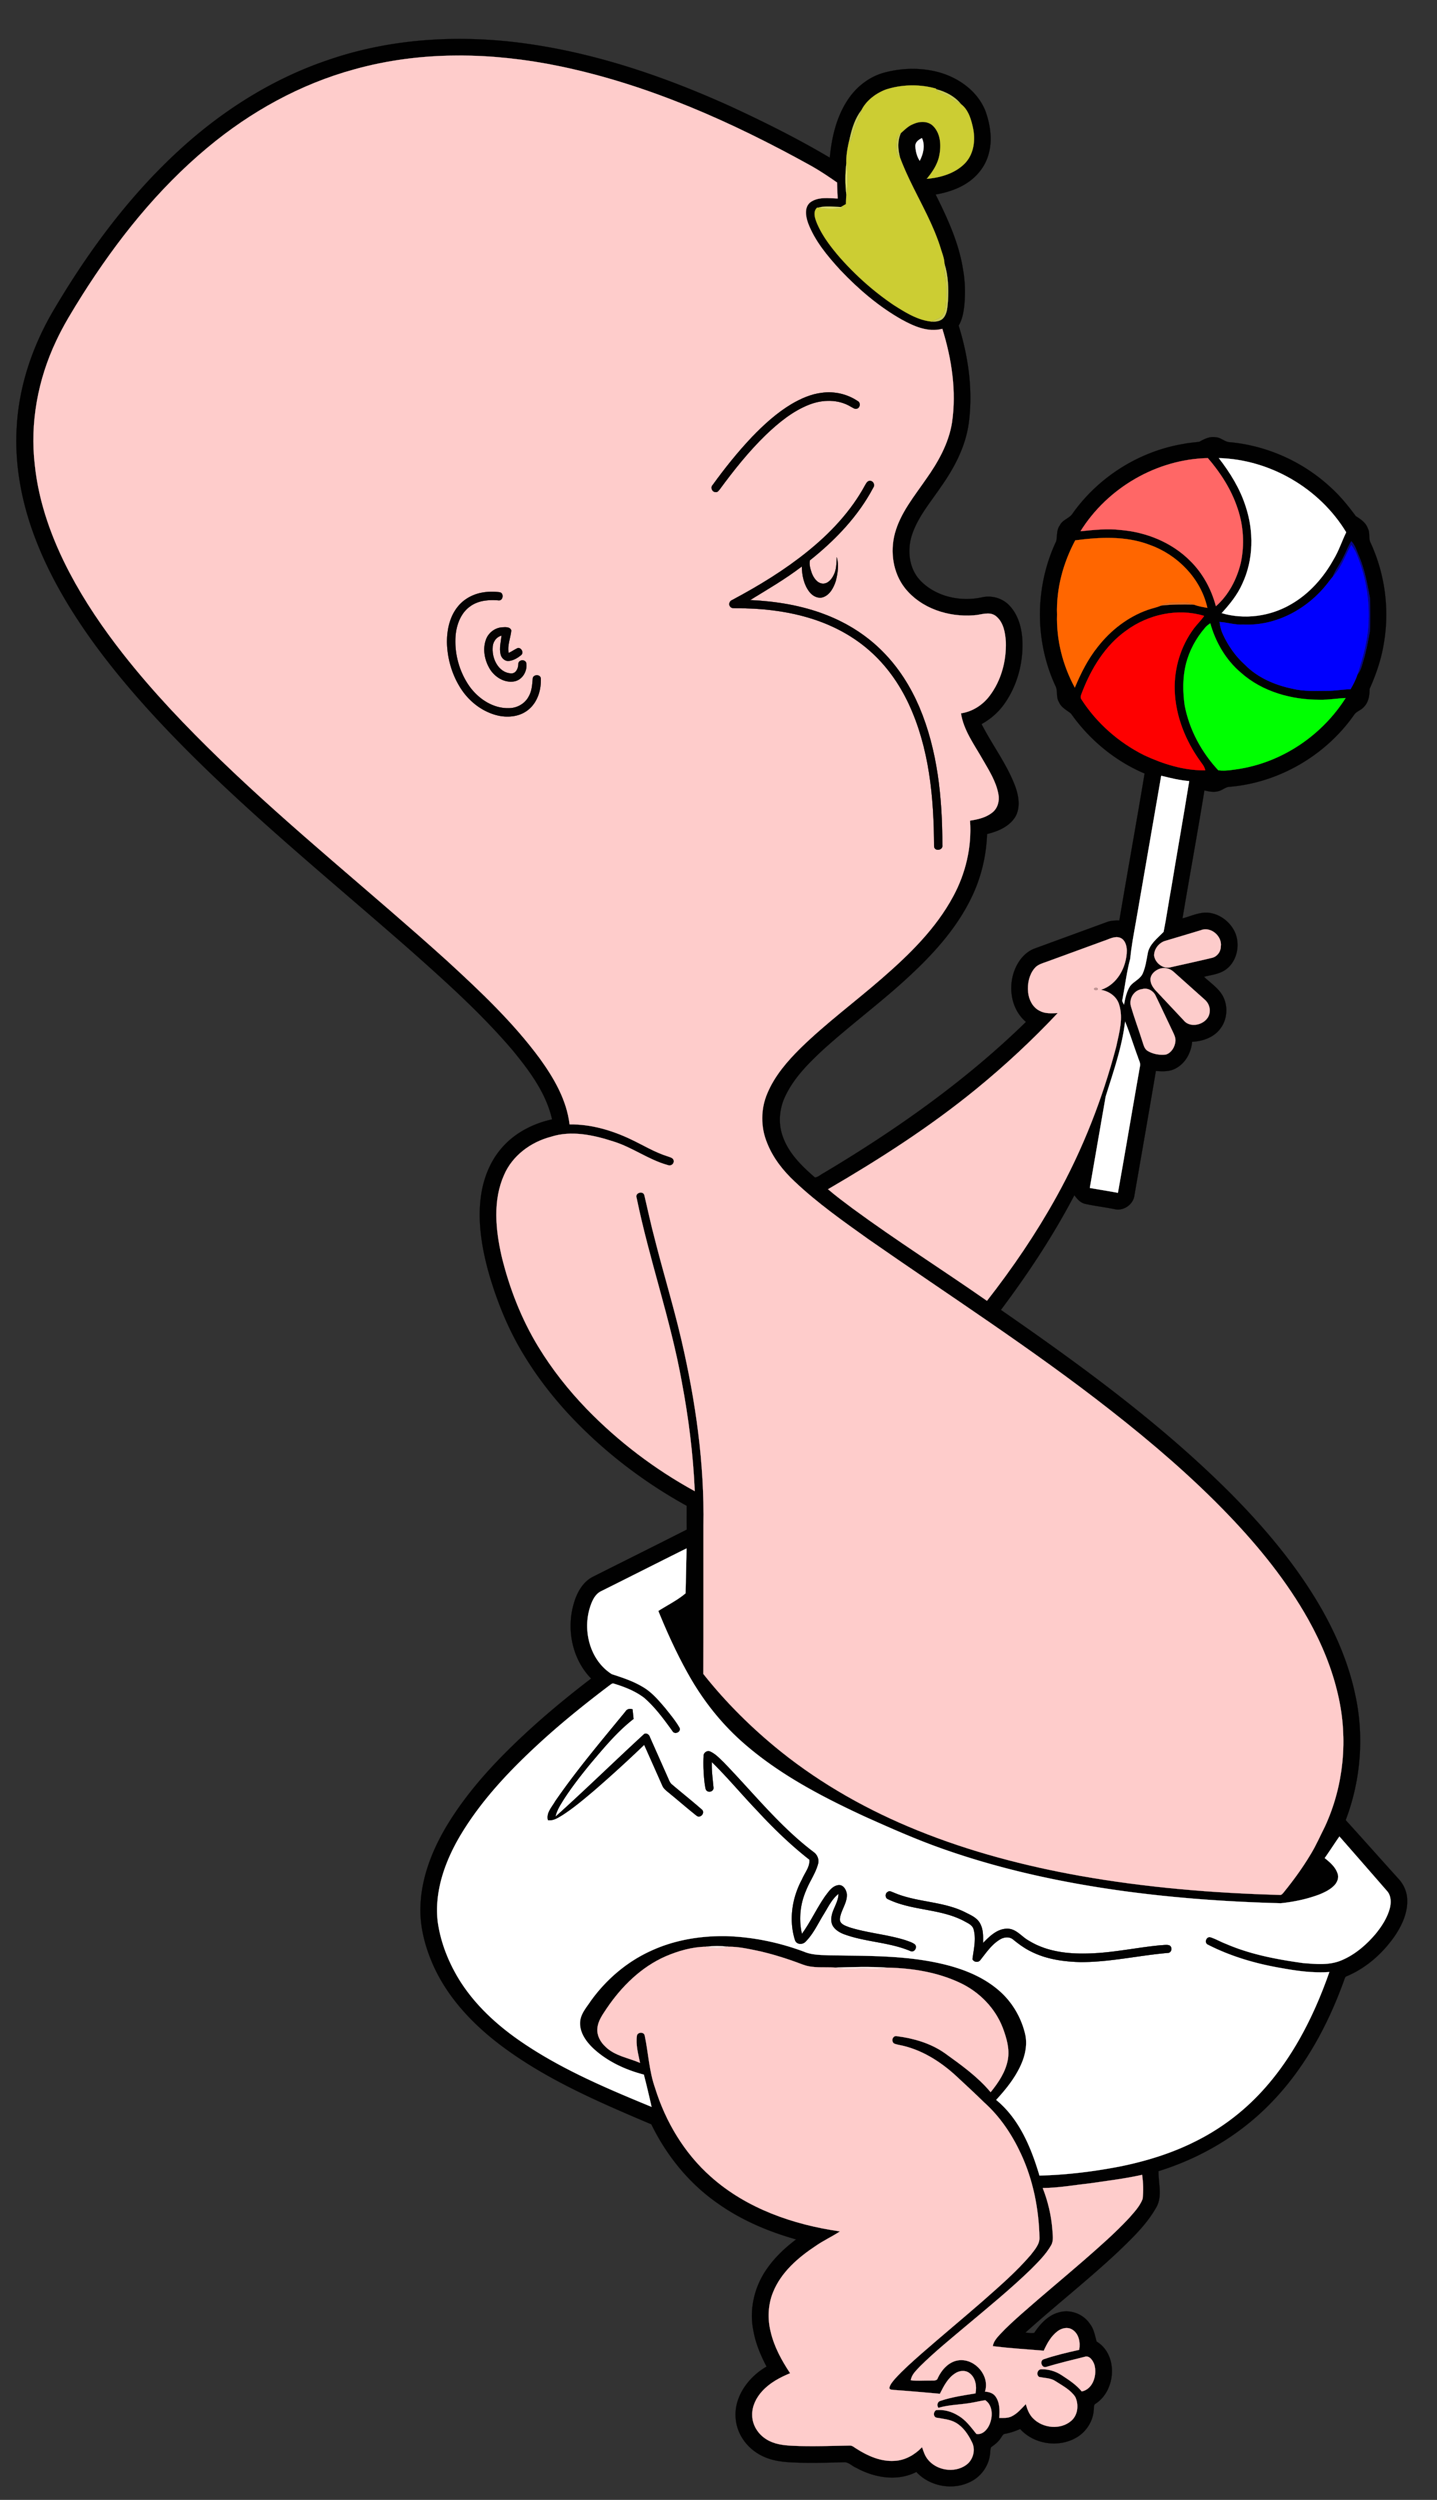 <svg xmlns="http://www.w3.org/2000/svg" viewBox="0 0 1104 1920"><rect x="0" y="0" width="1104" height="1920" fill="#333333" stroke="none"/><g stroke-width=".094"><path fill="#010101" stroke="#010101" d="M250.59 46.59c51.32-18.04 107.16-20.5 160.62-12.07C463 42.56 512.92 59.89 560.56 81.4c26.21 12.07 52.1 24.98 76.94 39.7 1.43-15.37 5.02-30.98 13.57-44.05 6.29-9.77 15.87-17.53 27.05-20.92 12.22-3.51 25.31-4.27 37.81-1.86 17.54 3.27 34.76 14.27 41.32 31.44 3.59 10.42 5.37 21.97 2.24 32.73-2.28 8.54-7.89 15.98-15.04 21.07-7.54 5.4-16.57 8.31-25.63 9.9 9.16 18.36 17.94 37.33 21.08 57.79 1.58 8.83 1.76 17.87 1.01 26.8-.61 5.54-1.49 11.22-4.41 16.08 7.51 24.08 11.11 49.76 7.76 74.9-2.43 17.93-11.03 34.29-21.35 48.89-8.01 11.87-17.66 23.05-22.24 36.84-3.95 11.97-2.33 26.55 6.92 35.72 12.02 12.09 30.72 15.92 47.05 12.29 7.31-1.58 15.34.67 20.57 6.07 7.03 7.16 9.81 17.46 10.26 27.26.72 16.84-3.82 34.05-13.45 47.95-4.59 6.7-10.8 12.2-17.91 16.11 8.21 16.18 19.5 30.78 25.88 47.88 2.57 7.11 4 15.41.53 22.47-4.41 8.1-13.58 12.06-22.16 14.09-.64 16.61-4.47 33.12-11.7 48.12-10.89 22.98-28.03 42.31-46.46 59.55-21.69 20.44-45.82 38.06-67.9 58.06-11.27 10.49-22.53 21.7-29.11 35.85-4.61 9.69-5.48 21.22-1.6 31.3 4.61 12.68 14.57 22.31 24.54 30.95 2.53-.37 4.53-2.39 6.8-3.52 55.58-33.14 108.9-70.71 155.31-116-13.01-10.94-14.57-31.45-5.91-45.51 3-4.88 7.42-9.07 12.9-10.98 18.34-6.74 36.71-13.42 55.05-20.15 3.07-1.21 6.4-1.3 9.66-1.28 6.34-37.64 13.14-75.2 19.42-112.85-22.67-9.6-42.33-25.91-56.51-45.98-3.21-2.75-7.5-4.58-9.21-8.77-2.62-3.95-.64-9.01-3-13-15.92-34.7-15.51-76.28.85-110.74.83-4.08.09-8.7 2.85-12.25 2.08-4.33 7.45-5.2 9.85-9.17 20.03-28.14 51.53-47.86 85.66-53.34 3.83-.82 7.77-.95 11.63-1.59 3.84-2.11 7.99-4.25 12.55-3.4 4.01.13 6.88 3.67 10.87 3.78 28.3 2.62 55.58 14.78 76.57 33.94 7.61 6.77 14.13 14.65 20.14 22.85 3.81 2.38 7.83 5.07 9.31 9.58 1.81 3.44.26 7.59 2.12 11 11.02 23.93 14.62 51.24 10.1 77.2-1.91 12.11-5.96 23.78-10.94 34.94.01 4.88-.72 10.11-4.32 13.74-2.13 2.65-5.87 3.37-7.68 6.3-21.79 30.97-57.47 51.85-95.26 55.08-2.91-.01-5.11 2.06-7.72 3.01-3.82 1.51-8.05.79-11.9-.24-5.33 32.82-11.36 65.52-16.85 98.32 6.78-1.74 13.43-5.21 20.62-4.26 8.09 1.12 15.3 6.54 19.1 13.71 5.77 11.06 1.71 27.13-10.41 32.03-4.08 1.72-8.53 2.25-12.78 3.38 4.88 4.67 10.86 8.49 14.28 14.48 4.44 7.94 3.71 18.5-1.98 25.65-5 6.54-13.44 9.42-21.42 9.79-.75 8.21-5.03 16.34-12.45 20.34-4.67 2.7-10.22 2.46-15.4 2.07-5.38 31.93-10.98 63.82-16.53 95.73-.91 6.91-8.39 12.04-15.16 10.4-7.58-1.55-15.28-2.4-22.82-4.11-3.58-.86-6.02-3.76-8.12-6.57-16.19 30.92-35.51 60.16-56.44 88.06 62.39 43.22 124.13 88.25 177.77 142.23 26.54 26.95 51.08 56.29 69.66 89.36 11.07 19.85 19.91 41.09 24.66 63.36 7.16 32.12 4.49 66.18-7.2 96.91 13.55 14.88 26.89 29.95 40.39 44.88 4.1 4.34 6.73 10.14 6.87 16.16.43 10.01-3.92 19.55-9.4 27.71-9.22 13.4-21.9 24.72-36.97 31.1-1.63.47-1.72 2.3-2.3 3.63-12.78 35.34-31.35 69.22-58.15 95.9-23.34 23.4-52.75 40.48-84.26 50.24-.15 9.46 3.35 19.85-2.09 28.46-7.45 13.01-18.54 23.41-29.25 33.72-22.89 21.46-47.64 40.83-70.93 61.83 2.25.03 4.62.76 6.84.15 4.63-6.96 10.8-13.67 19.2-15.77 8.68-2.44 18.47 1.36 23.47 8.81 3.13 3.93 3.92 8.96 5.21 13.65 16.63 10.03 14.99 37.25-.54 47.58-1.96.91-1.39 3.24-1.64 4.99-.57 8.66-5.78 16.78-13.25 21.13-13.61 8.04-32.7 5.28-43.29-6.53-3.72 1.63-7.56 2.96-11.56 3.69-1.89.16-2.43 2.25-3.5 3.48-1.84 2.83-4.54 4.88-7.26 6.8-.81 1.66-.48 3.62-.84 5.44-1 8.85-6.71 16.93-14.66 20.92-13.57 7.09-31.55 3.92-41.94-7.33-14.66 7.51-32.39 4.45-46.31-3.26-3.27-1.31-5.9-4.62-9.65-4.2-14.01.36-28.04.82-42.04-.04-7.45-.46-15.04-1.82-21.65-5.44-10.02-5.27-17.61-15.3-18.99-26.64-2.34-17.14 9.24-33.13 23.57-41.35-4.58-8.71-8.46-17.9-10.14-27.64-3.35-16.46.84-33.99 10.51-47.62 6.08-8.71 13.89-16.04 22.33-22.41-21.26-6.02-41.94-14.74-60.03-27.57-22.08-15.3-39.48-36.75-51.19-60.83-38.68-16.41-77.82-33.11-112-57.97-24.52-17.78-46.49-40.71-57.7-69.28-4.33-10.93-7.28-22.52-7.69-34.3-.78-23.58 7.69-46.47 19.51-66.54 17.49-29.43 41.48-54.34 66.72-77.21 14.43-12.99 29.47-25.3 44.91-37.08-14.58-14.84-19.14-37.83-13.35-57.55 2.3-8.12 6.7-16.41 14.45-20.47 24.11-12.15 48.31-24.15 72.38-36.37-.1-6.09-.03-12.18-.04-18.26-33.64-18.57-64.52-42.29-90.7-70.45-12.59-13.65-24.04-28.4-33.73-44.26-12.35-19.9-21.24-41.78-27.71-64.24-4.81-17.39-8.03-35.5-6.55-53.6 1.21-15.34 6.41-30.75 16.68-42.43 9.88-11.42 23.94-18.63 38.55-21.83-4.63-20.35-17.5-37.47-30.5-53.3-23.76-27.86-51.08-52.38-78.42-76.64-55.51-48.77-112.9-95.52-165.51-147.49-28.05-27.74-54.83-56.94-78.05-88.89-18.11-25.11-34.11-52-45.01-81.07-10.22-27.1-15.67-56.27-13.75-85.28 1.84-30.91 12.08-60.94 27.58-87.61 25.79-43.94 56.2-85.58 93.42-120.56 33.48-31.6 73.01-57.28 116.69-72.28m21.59 6.69c-41.47 11.31-79.86 32.61-112.76 60.1-38.41 31.96-69.84 71.51-96.44 113.61-7.12 11.4-14.25 22.84-19.91 35.05-13.93 29.44-20.13 62.7-16.32 95.13 3.03 28.98 13.13 56.8 26.6 82.49 11.66 22.2 25.85 42.99 41.32 62.7 22.76 28.97 48.26 55.66 74.73 81.25 55.73 53.85 116.4 102.2 173.86 154.13 25.54 23.43 50.98 47.41 71.59 75.42 10.81 14.99 20.51 31.72 22.73 50.39 16.46-.19 32.6 4.56 47.35 11.61 9.3 4.41 18.15 9.88 28.04 12.96 1.7.69 4.22 1.01 4.6 3.22.5 2.41-2.12 4.55-4.41 3.51-14.77-4.04-27.24-13.63-41.85-18.15-15.39-4.99-32.4-8.73-48.26-3.55-15.31 4.04-29.35 14.38-35.74 29.15-8.79 19.61-6.57 42.06-1.95 62.45 5.93 24.41 15.14 48.17 28.24 69.66 10.52 17.28 23.15 33.23 37.2 47.78 24.27 25.03 52.39 46.34 82.97 63.08-1.23-28.16-4.74-56.2-9.97-83.89-8.58-47.84-24.94-93.81-34.7-141.37-1.56-3.85 4.92-5.88 5.94-2.04 2.61 11.01 4.93 22.1 7.85 33.04 6.62 26.27 14.59 52.18 20.72 78.57 10.81 46.64 17.66 94.46 16.82 142.42-.05 37.88.09 75.77-.08 113.65 17.43 22.04 37.58 41.94 59.48 59.55 31.75 25.44 67.61 45.49 105.3 60.68 40.19 16.27 82.34 27.27 124.97 34.88 50.48 8.93 101.71 13.2 152.92 14.58 1.55.31 2.44-1.06 3.3-2.07 7.53-9.28 14.58-18.98 20.7-29.26 4.12-6.75 7.26-14.02 10.83-21.06 14.53-31.31 17.98-67.45 10.16-101.03-4.6-20.39-12.73-39.86-22.89-58.08-16.46-29.35-37.81-55.67-61.02-79.93-28.13-29.37-59.1-55.87-91.1-80.91-59.7-46.83-123.61-87.86-185.8-131.22-19.52-13.92-39.22-27.81-56.68-44.32-8.95-8.37-16.74-18.25-21.22-29.75-4.99-12.07-4.93-26.15.28-38.14 5.6-13.35 15.25-24.48 25.42-34.57 19.64-19.19 41.81-35.52 62.49-53.54 21.07-18.3 41.55-38.27 54.87-63.11 9.56-17.67 14.33-37.96 12.89-58.06 5.92-.94 12.09-2.3 16.9-6.08 4.34-3.26 5.9-9.05 4.9-14.24-1.79-9.82-7.3-18.38-12.2-26.89-6.4-11.25-14.53-22.15-16.57-35.22 8.82-1.29 16.75-6.41 22.06-13.5 8.9-11.75 12.88-26.82 12.42-41.43-.47-7.1-1.81-15.23-7.78-19.86-5.02-3.81-11.35-.72-16.93-.49-19.4 1.49-40.42-5.26-52.79-20.85-9.22-11.7-11.56-27.95-7.73-42.15 4.24-15.61 14.75-28.28 23.74-41.35 9.33-13.1 17.53-27.55 20.12-43.63 3.53-24.19-.21-48.89-7.43-72.07-10.97 2.93-21.88-1.94-31.32-7.14-17.62-9.98-33.16-23.3-47.06-37.95-9.87-10.78-19.56-22.33-24.79-36.15-1.77-5.05-3.01-11.94 1.65-15.84 6.05-4.52 14.08-3.14 21.13-2.99-.21-4.09-.37-8.18-.48-12.28-6.4-4.46-12.87-8.82-19.66-12.65-60.75-33.7-125.1-62.48-193.41-76.66-51.88-10.76-106.52-11.95-157.84 2.41m408.53 15.44c-7.76 2.94-15.08 8.37-18.86 15.87-4.83 6.11-7.24 13.86-8.95 21.35-1.54 6.41-2.96 13.01-2.69 19.64-.91 7.89-.96 15.95.03 23.83-.22 2.45-.25 4.9-.36 7.35-1.29.76-2.58 1.5-3.86 2.26-5.78-.16-11.75-1.06-17.42.48l-.74-.11c-3.37 2.97-1.92 7.69-.53 11.3 3.9 9.66 10.28 18.07 16.96 25.97 12.46 14.3 26.71 27.07 42.43 37.68 8.83 5.58 18.16 11.5 28.77 12.62 3.36.26 7.24-.15 9.49-2.98 2.9-3.66 2.89-8.61 3.34-13.03.49-9.49.2-19.26-2.72-28.37-.08-4.18-1.83-8.1-2.97-12.07-7.66-24.42-22.39-45.78-31.23-69.71-1.54-6.15-2-12.66.7-18.58 2.91-2.51 5.63-5.41 9.3-6.84 4.94-2.36 11.63-2.68 15.67 1.57 5.52 5.71 6.08 14.45 4.68 21.88-1.22 7.07-5.25 13.09-9.74 18.5 10.59-.89 21.78-4.11 29.36-11.95 6.99-7.3 8.19-18.3 5.99-27.8-1.42-6.43-3.6-13.52-9.09-17.62-4.59-5.89-11.77-9.55-18.89-11.4l-.34-.51c-12.49-3.51-25.98-3.25-38.33.67m22.5 43.36c.16 3.98 1.19 8.08 3.38 11.45 2.76-5.27 4.33-11.85 1.71-17.49-2.45 1.19-5.08 3.01-5.09 6.04M830.12 408c10.27-1.02 20.63-2.2 30.94-.95 19.69 1.67 39.18 9.54 53.25 23.64 9.7 9.51 16.37 21.8 19.82 34.9 9.8-8.58 16.04-20.68 19.1-33.21 3.01-13.89 2.13-28.62-2.49-42.05-4.72-14.29-13.01-27.18-22.79-38.5-39.3.83-77.09 22.87-97.83 56.17m106.26-56.17c8.68 11.22 16.3 23.48 20.62 37.08 6.4 19.22 6.11 41.02-2.59 59.49-3.74 8.49-9.65 15.7-15.84 22.5 17.78 5.22 37.49 2.46 53.42-6.9 13.9-8.01 24.85-20.43 32.58-34.37 3.98-6.58 6.34-13.94 9.67-20.82-20.42-33.72-58.43-55.92-97.86-56.98m-110.3 63.18c-9.3 17.41-14.67 37.17-13.97 56.98-.62 19.47 4.37 39.03 13.64 56.11 4.67-11.17 10.16-22.11 17.81-31.57 9.81-12.5 22.87-22.64 37.89-28.04 3.45-1.26 7.11-1.89 10.48-3.38 8.36-.99 16.76-.94 25.16-.78 3.36 1.29 6.94 1.86 10.48 2.52-5-22.63-23.17-41.01-44.79-48.55-18.1-6.79-37.87-5.78-56.7-3.29m212.08.7c-2.81 4.51-4.53 9.58-7.14 14.2-2.19 4.46-5.36 8.4-7.11 13.08-1.42 1.58-2.68 3.29-3.96 4.98-15.25 19.69-39.69 33.02-64.95 31.71-6.14.43-12.01-1.66-18.07-1.99.45 3.3 1.21 6.58 2.66 9.6 4.02 8.76 9.68 16.79 16.85 23.26 9.82 9.98 23.21 15.7 36.76 18.45 8.76 2.17 17.85 1.55 26.79 1.55 5.88.07 11.67-1.18 17.56-1.19 2.12-3.61 4.07-7.35 5.35-11.35 2.58-2.99 3.4-6.93 4.53-10.61 2.26-7.35 3.55-14.95 4.99-22.49.33-8.6.33-17.23 0-25.82-1.98-10.88-4.05-21.86-8.42-32.09-1.77-3.84-2.81-8.18-5.84-11.29m-172.88 68.58c-16.18 11.44-26.85 29.05-33.88 47.25-.59 1.76-1.9 3.87-.54 5.62 11.74 18.28 28.66 33.07 48.05 42.8 14.69 6.88 30.7 11.89 47.04 11.67-.45-2.4-1.88-4.37-3.31-6.26-11.73-16.06-19.56-35.35-20.16-55.38-.48-16.92 4.71-34.03 14.93-47.58 2.46-3.21 5.42-6.01 7.69-9.38-20.25-6.18-42.94-1.15-59.82 11.26m60.69-2.32c-7.03 8.07-12.27 17.74-14.88 28.14-2.53 10.29-2.43 21.13-.94 31.58 3.51 18.65 12.96 36.09 25.85 49.92 5.76.72 11.55-.4 17.24-1.29 32.96-5.63 62.72-26.08 80.57-54.24-6.61.32-13.17 1.52-19.81 1.35-21.72.1-44.17-6.1-60.64-20.76-11.61-9.82-19.49-23.41-23.55-37.97-1.39.96-2.75 1.98-3.84 3.27m-33.85 113.81c-6.44 37.29-12.94 74.56-19.36 111.85-1.7 9.55-3.52 19.1-4.46 28.76-2.75 10.26-3.96 20.83-5.97 31.25-.51 1.47.62 2.7 1.21 3.96.9-4.93 1.95-10 4.69-14.28 2.77-3.62 7.67-5.26 9.64-9.56 2.14-4.79 2.84-10.04 3.83-15.14 1.05-7.3 7.48-11.95 12.25-16.93 2.2-10.96 3.74-22.05 5.78-33.05 4.53-27.6 9.47-55.13 13.9-82.75-7.3-.59-14.44-2.3-21.51-4.11m30.26 118.71c-8.98 2.68-17.95 5.42-26.94 8.06-4.94 1.35-8.89 6.28-8.77 11.45.89 5.78 7.12 10.56 12.97 8.81 10.39-2.34 20.81-4.6 31.17-7.08 4.08-.8 7.07-4.57 7.09-8.71 1.26-8.06-7.85-15.79-15.52-12.53m-73.95 7.99c-14.87 5.48-29.77 10.9-44.66 16.32-3.23 1.15-6.79 2.15-9.02 4.96-4.16 5.01-5.5 11.89-4.88 18.26.53 5.75 3.47 11.62 8.79 14.3 4.26 2.37 9.27 1.95 13.96 1.74-19.49 20.74-40.37 40.16-62.4 58.17-35.6 29.12-74.4 54.03-114.09 77.14 6.05 5.19 12.46 9.94 18.84 14.71 33.68 24.74 69.03 47.07 103.28 70.99 19.67-25.18 37.72-51.68 53.22-79.64 20.24-36.37 35.53-75.42 46.1-115.65 2.24-10.58 5.62-21.8 2.14-32.48-1.92-6.14-7.75-10.01-13.86-11.09 12.57-4.01 19.72-17.58 19.85-30.19-.11-3.72-1.24-8.11-4.99-9.72-4.21-1.67-8.35.92-12.28 2.18m41.9 21.78c-3.19 1.33-6.26 4.07-6.47 7.74-.1 3.99 2.53 7.28 5.19 9.98 6.79 7.19 13.56 14.41 20.32 21.65 5.75 7.21 19.52 2.51 20-6.63.4-3.57-1.26-7.11-3.97-9.39-7.92-7.09-15.85-14.17-23.78-21.26-2.98-2.77-7.52-3.69-11.29-2.09m-12.84 15.4c-6.24.72-10.34 7.31-8.63 13.27 2.68 9.21 6.09 18.19 8.94 27.36.86 2.5 1.49 5.49 4.02 6.91 4.17 2.47 9.27 3.33 14.07 2.69 4.14-1.43 6.65-5.75 7.13-9.93.41-3.09-1.23-5.84-2.46-8.52-4.26-8.79-8.3-17.67-12.59-26.43-1.71-3.96-6.21-6.63-10.48-5.35m-13.13 24.93c-2.31 19.79-9.06 38.67-14.92 57.61-4.08 23.39-8.14 46.79-12.17 70.19 7.19 1.24 14.4 2.4 21.58 3.74 5.81-32.38 11.23-64.82 16.95-97.21.62-2.49-.98-4.75-1.59-7.07-3.38-9.05-6.18-18.33-9.85-27.26M462 1222c-5.1 2.4-7.35 8.04-8.92 13.09-5.47 18.12.51 40.35 16.98 50.72 8.05 2.62 16.2 5.27 23.52 9.65 7.07 4.01 12.38 10.34 17.59 16.44 3.89 4.9 7.97 9.75 11.08 15.2 1.2 3.36-4.15 5.57-5.74 2.42-6.53-8.99-13.13-18.11-21.56-25.44-6.84-5.28-15.06-8.46-23.26-10.97-1.28-.59-2.32.62-3.29 1.23-17.02 12.87-33.7 26.2-49.58 40.45-25.13 22.69-49.14 47.4-66.27 76.83-11.07 19.29-18.82 41.56-16.29 64.06 2.12 15.6 7.98 30.56 16.08 44 11.4 18.71 27.63 34.02 45.43 46.58 31.56 22.18 67.33 37.27 102.82 51.89-1.85-8.29-3.82-16.55-5.93-24.77-14.22-3.69-28.04-10.08-38.88-20.14-5.76-5.46-11.02-12.91-10.02-21.25.78-5.86 4.92-10.41 8.06-15.16 11.86-16.52 27.84-30.22 46.42-38.6 18.02-8.32 38.06-11.58 57.8-11.23 20.44.64 40.72 4.86 59.86 12.03 6.03 2.51 12.67 2.42 19.09 2.71 27.31.46 54.9-.04 81.79 5.47 17.2 3.51 34.48 9.49 48.04 20.99 10.6 8.87 17.98 21.37 20.96 34.85 1.7 8.63-.67 17.52-4.57 25.24-4.53 9.1-11.02 17.05-17.88 24.5 17.78 14.55 26.88 36.65 33.26 58.11 21.15-.51 42.25-3.13 63.01-7.21 19.42-4.03 38.57-9.92 56.34-18.83a174.594 174.594 0 0047.51-34.41c26.19-26.74 43.58-60.83 55.85-95.88-12.16.84-24.3-.73-36.23-2.91-19.9-3.33-39.51-9.01-57.49-18.26-2.62-1.66-.67-6.42 2.38-5.54 4.16 1.32 7.93 3.62 12.03 5.14 18.69 8.09 38.87 11.85 58.94 14.68 9.87.77 20.32 1.9 29.68-2.1 10.22-4.26 18.85-11.68 25.99-20.03 4.84-5.87 9.12-12.45 11.13-19.86 1.14-4.43 1.09-9.64-2.06-13.26-12.18-14.01-24.39-28.01-36.64-41.97-3.83 5.49-7.43 11.14-11.3 16.6 4.12 3.29 8.46 6.98 10.01 12.24.9 2.89-.29 6.03-2.19 8.26-3.12 3.48-7.42 5.59-11.67 7.36-9.59 3.64-19.73 5.77-29.91 6.83-40.36-1.06-80.71-3.9-120.73-9.34-47.55-6.51-94.74-16.69-140.01-32.79-19.93-7.05-39.26-15.66-58.54-24.28-33.08-15.31-65.9-32.41-93.47-56.57-16.5-14.42-30.34-31.77-41.23-50.76-9.32-16.28-17.15-33.38-24.22-50.74 6.97-4.48 14.68-8.23 20.93-13.57.26-11.5.56-23 .76-34.49-21.85 10.87-43.62 21.91-65.46 32.79m49.44 280.5c-18.73 8.19-33.79 23.03-45.15 39.77-3.16 4.8-6.92 9.72-7.34 15.67-.51 5.34 2.33 10.41 6.15 13.94 7.16 7.15 17.65 8.58 26.61 12.47-1.39-6.91-3.41-13.94-2.36-21.04.78-2.8 5.49-2.86 5.98.15 2.79 13.37 3.37 27.25 7.96 40.22 8.04 25.9 22.47 50.09 42.87 68.13 27.36 24.42 63.34 36.86 99.17 41.98-6 3.95-12.59 6.96-18.51 11.06-13.63 9-26.83 20.34-33 35.89-3.8 9.53-4.24 20.21-1.74 30.13 2.66 11.53 8.45 22.05 14.95 31.85-7.89 3.25-15.67 7.4-21.48 13.8-4.57 5-7.91 11.59-7.65 18.51.02 7.45 4.5 14.45 10.75 18.34 6.03 3.9 13.38 4.75 20.4 5.06 14.63.69 29.27.07 43.9-.16 2.04-.05 3.54 1.63 5.24 2.55 8.57 5.48 18.5 9.84 28.89 9.21 8.2-.33 15.74-4.67 21.3-10.53 1.06 3.13 2.09 6.36 4.12 9.04 6.7 8.85 20.63 11.16 29.7 4.68 5.5-3.84 7.61-11.93 4.37-17.85-2.81-5.75-6.6-11.38-12.24-14.64-4.6-2.65-9.99-2.99-15.1-3.91-2.46-1.1-2.17-4.39-.1-5.75 5.85-.61 11.82.96 16.8 4.06 5.96 3.33 9.99 9 14.19 14.2 4.4.85 8.05-2.91 9.78-6.57 2.91-6.08 3.17-15.07-2.9-19.3-3.04.33-5.99 1.12-8.98 1.65-8.99 1.83-18.26 1.57-27.1 4.2-1.44-2.02-.7-4.98 1.89-5.47 8.62-2.88 17.69-4.17 26.64-5.64 1.11-5.56.08-12.32-4.88-15.74-3.21-2.34-7.62-1.74-10.77.36-5.67 3.62-8.79 9.85-11.7 15.67-11.73-1.01-23.45-2.1-35.19-2.93-1.3-.32-3.36.18-3.67-1.57.66-2.83 2.72-5.04 4.53-7.19 6.21-6.81 13.14-12.91 20.04-19.01 15.47-13.53 31.29-26.64 46.79-40.13 12.89-11.4 26.02-22.67 37.24-35.76 3.09-4.07 7.16-8.39 6.74-13.89-.54-21.82-4.91-43.71-14.11-63.57-6.83-14.8-16.08-28.72-28.27-39.63-7.08-6.95-14.38-13.66-21.63-20.41-12.43-11.43-27.36-20.77-44.15-23.89-1.68-.49-4.24-.54-4.68-2.64-.78-2 1.05-4.68 3.29-4.03 13.04 1.67 26.13 5.49 36.97 13.15 12.46 8.98 25.15 18 35.06 29.88 6.03-7.4 11.63-15.7 13.27-25.29 1.4-8.21-1.08-16.4-3.89-24.02-5.82-15.19-17.88-27.54-32.49-34.49-17.55-8.39-37.25-11.5-56.54-11.88-13.24-.89-26.54-.46-39.79-.02-8.21-.62-16.75.72-24.64-2.24-10.65-4.04-21.5-7.56-32.59-10.17-8.23-1.7-16.54-3.72-24.99-3.62-5.57-.68-11.25-.7-16.82.01-10.73.11-21.32 3.15-31.14 7.35m325.63 174.4c-11.98 1.31-23.91 3.5-35.98 3.56 4.07 10.36 6.64 21.33 7.46 32.44.16 3.87 1.07 8.12-1.07 11.65-4.02 7.01-9.87 12.72-15.51 18.41-15.45 14.95-32.1 28.59-48.56 42.4-12.45 10.52-25.19 20.76-36.78 32.26-2.81 3.1-6.33 6.14-6.9 10.54 5.08.51 10.19.09 15.28.17 1.94-.15 4.82.6 5.46-1.94 3.12-6.6 8.81-12.93 16.49-13.66 12.35-1.19 23.69 12.07 19.77 24.1 2.94.21 6.11 1.03 7.96 3.55 3.56 4.74 3.39 11.04 3.02 16.68 3.11-.03 6.4.24 9.3-1.13 4.5-2.07 7.68-6.04 11.09-9.48 1.09 3.93 2.59 7.93 5.55 10.88 7.5 7.73 21.22 9.11 29.47 1.83 5.07-4.46 5.74-12.33 3.01-18.2-3.63-5.5-9.71-8.57-15.08-12.07-3.74-2.58-8.38-2.44-12.64-3.28-2.57-1.5-1.43-6.02 1.6-5.91 5.53-.2 11.08 1.5 15.69 4.56 5.52 3.62 11.16 7.3 15.39 12.46 8.79-1.86 11.91-12.82 9.69-20.55-1.06-3.12-3.82-7.47-7.66-6.01-9.8 2.42-19.61 4.81-29.28 7.69-3.58 1.23-5.53-4.93-1.76-5.96 8.82-2.99 17.92-5.13 27.01-7.13 1.08-5.56-.16-12.38-5.3-15.55-3.56-2.3-8.14-1.13-11.32 1.25-4.97 3.76-8.06 9.36-10.58 14.94-13.05-1.06-26.15-1.88-39.14-3.47.53-3.57 3.02-6.31 5.34-8.88 5.29-5.72 11.1-10.92 16.91-16.1 15.78-13.91 32-27.33 47.89-41.12 11.87-10.39 23.81-20.78 34.56-32.34 3.92-4.5 8.25-8.97 10.39-14.64.71-6.13.47-12.41-.37-18.52-13.33 2.97-26.9 4.6-40.4 6.57z"/><path fill="#FECCCB" stroke="#FECCCB" d="M272.18 53.28c51.32-14.36 105.96-13.17 157.84-2.41 68.31 14.18 132.66 42.96 193.41 76.66 6.79 3.83 13.26 8.19 19.66 12.65.11 4.1.27 8.19.48 12.28-7.05-.15-15.08-1.53-21.13 2.99-4.66 3.9-3.42 10.79-1.65 15.84 5.23 13.82 14.92 25.37 24.79 36.15 13.9 14.65 29.44 27.97 47.06 37.95 9.44 5.2 20.35 10.07 31.32 7.14 7.22 23.18 10.96 47.88 7.43 72.07-2.59 16.08-10.79 30.53-20.12 43.63-8.99 13.07-19.5 25.74-23.74 41.35-3.83 14.2-1.49 30.45 7.73 42.15 12.37 15.59 33.39 22.34 52.79 20.85 5.58-.23 11.91-3.32 16.93.49 5.97 4.63 7.31 12.76 7.78 19.86.46 14.61-3.52 29.68-12.42 41.43-5.31 7.09-13.24 12.21-22.06 13.5 2.04 13.07 10.17 23.97 16.57 35.22 4.9 8.51 10.41 17.07 12.2 26.89 1 5.19-.56 10.98-4.9 14.24-4.81 3.78-10.98 5.14-16.9 6.08 1.44 20.1-3.33 40.39-12.89 58.06-13.32 24.84-33.8 44.81-54.87 63.11-20.68 18.02-42.85 34.35-62.49 53.54-10.17 10.09-19.82 21.22-25.42 34.57-5.21 11.99-5.27 26.07-.28 38.14 4.48 11.5 12.27 21.38 21.22 29.75 17.46 16.51 37.16 30.4 56.68 44.32 62.19 43.36 126.1 84.39 185.8 131.22 32 25.04 62.97 51.54 91.1 80.91 23.21 24.26 44.56 50.58 61.02 79.93 10.16 18.22 18.29 37.69 22.89 58.08 7.82 33.58 4.37 69.72-10.16 101.03-3.57 7.04-6.71 14.31-10.83 21.06-6.12 10.28-13.17 19.98-20.7 29.26-.86 1.01-1.75 2.38-3.3 2.07-51.21-1.38-102.44-5.65-152.92-14.58-42.63-7.61-84.78-18.61-124.97-34.88-37.69-15.19-73.55-35.24-105.3-60.68-21.9-17.61-42.05-37.51-59.48-59.55.17-37.88.03-75.77.08-113.65.84-47.96-6.01-95.78-16.82-142.42-6.13-26.39-14.1-52.3-20.72-78.57-2.92-10.94-5.24-22.03-7.85-33.04-1.02-3.84-7.5-1.81-5.94 2.04 9.76 47.56 26.12 93.53 34.7 141.37 5.23 27.69 8.74 55.73 9.97 83.89-30.58-16.74-58.7-38.05-82.97-63.08-14.05-14.55-26.68-30.5-37.2-47.78-13.1-21.49-22.31-45.25-28.24-69.66-4.62-20.39-6.84-42.84 1.95-62.45 6.39-14.77 20.43-25.11 35.74-29.15 15.86-5.18 32.87-1.44 48.26 3.55 14.61 4.52 27.08 14.11 41.85 18.15 2.29 1.04 4.91-1.1 4.41-3.51-.38-2.21-2.9-2.53-4.6-3.22-9.89-3.08-18.74-8.55-28.04-12.96-14.75-7.05-30.89-11.8-47.35-11.61-2.22-18.67-11.92-35.4-22.73-50.39-20.61-28.01-46.05-51.99-71.59-75.42-57.46-51.93-118.13-100.28-173.86-154.13-26.47-25.59-51.97-52.28-74.73-81.25-15.47-19.71-29.66-40.5-41.32-62.7-13.47-25.69-23.57-53.51-26.6-82.49-3.81-32.43 2.39-65.69 16.32-95.13 5.66-12.21 12.79-23.65 19.91-35.05 26.6-42.1 58.03-81.65 96.44-113.61 32.9-27.49 71.29-48.79 112.76-60.1m359.26 248.4c-8.27.97-16.02 4.4-23.15 8.55-11.46 6.82-21.39 15.87-30.6 25.44-10.94 11.54-20.9 23.99-30.21 36.88-1.98 1.94-.21 5.6 2.5 5.37 1.34.23 2.12-1.18 2.91-2 10.79-14.69 22.18-29.03 35.27-41.75 9.87-9.44 20.7-18.4 33.55-23.42 10.19-4 22.4-4.23 31.96 1.59 1.55.69 3.14 2.28 4.96 1.41 2.3-.92 2.63-4.56.33-5.69-7.98-5.4-17.97-7.7-27.52-6.38m33.18 70.98c-10.68 19.72-26.28 36.36-43.61 50.42-17.99 14.65-37.9 26.76-58.34 37.66-2.09.69-3.29 3.45-1.66 5.18 1.14 1.6 3.27 1.05 4.96 1.22 18.18-.06 36.45 1.89 53.95 6.91 17.65 5.03 34.45 13.54 48.23 25.74 12.64 11.11 22.57 25.09 29.74 40.27 16.08 34.1 19.6 72.47 19.74 109.71-.04 4.4 7.13 3.48 6.33-.75 0-35.97-3.58-72.76-17.77-106.17-6.69-15.56-15.89-30.15-27.85-42.2-12.24-12.49-27.34-22.04-43.61-28.36-18.61-7.28-38.57-10.48-58.46-11.41 13.48-8.24 27.17-16.22 39.75-25.83.14 6.97 1.59 14.31 6.1 19.85 2.44 3.02 6.65 5.16 10.51 3.66 5.14-1.99 7.84-7.35 9.46-12.29 1.53-5.95 2.5-12.35.77-18.36-.24 4.6-.15 9.45-2.32 13.66-1.59 3.33-4.48 6.89-8.54 6.67-4.24-.32-6.85-4.36-8.31-7.93-1.05-3.16-2.21-6.63-1.49-9.96 19.36-15.42 36.98-33.69 48.62-55.72 1.52-1.92.37-4.85-1.99-5.32-2.14-.38-3.34 1.78-4.21 3.35m-296.24 82.91c-6.66 1.63-12.86 5.35-17.04 10.84-5.86 7.5-7.91 17.25-7.96 26.6.25 12.85 3.98 25.7 11.11 36.44 6.62 9.96 16.91 17.67 28.69 20.23 7.79 1.61 16.57.54 22.83-4.7 6.99-5.72 9.84-15.18 9.47-23.95-.4-3.36-5.94-3.15-6.19.15-.39 4.73-.69 9.7-3.18 13.89-2.89 5.44-8.93 8.81-15.04 8.82-12.18.4-23.4-7.06-30.34-16.64-7.95-11.33-11.84-25.49-10.73-39.29.81-8.52 4.15-17.46 11.48-22.47 6.21-4.41 14.14-5.01 21.52-4.4 3.59.44 4.37-5.65.84-6.22-5.13-.73-10.42-.49-15.46.7m4.92 35.82c-2.63 7.36-.94 15.74 3 22.32 3.8 6.26 11.21 10.92 18.69 9.64 6.37-1.1 10.42-8.12 9.29-14.24-1-3.1-6.28-2.39-6.05 1.03-.08 3.47-2.06 7.69-6.22 7.05-9.02-.97-13.94-10.95-13.56-19.21-.15-4.39 2.48-8.75 6.9-9.84-.53 4.78-1.91 9.67-.73 14.47.67 2.83 3.29 5.4 6.37 5 3.47-.38 6.61-2.24 9.28-4.39 2.3-1.79.48-5.68-2.29-5.56-2.55 1-4.7 2.79-7.23 3.84-1.14-5.89 1.5-11.52 2.07-17.28-.9-2.9-4.45-2.53-6.85-2.42-5.68.27-10.83 4.23-12.67 9.59z"/><path fill="#CCCD33" stroke="#CCCD33" d="M680.71 68.72c12.35-3.92 25.84-4.18 38.33-.67l.34.51c1.03 2.19 3.6 2.63 5.6 3.57 4.88 1.81 8.56 5.72 13.29 7.83 5.49 4.1 7.67 11.19 9.09 17.62 2.2 9.5 1 20.5-5.99 27.8-7.58 7.84-18.77 11.06-29.36 11.95 4.49-5.41 8.52-11.43 9.74-18.5 1.4-7.43.84-16.17-4.68-21.88-4.04-4.25-10.73-3.93-15.67-1.57-3.67 1.43-6.39 4.33-9.3 6.84-3.23 2.1-3.26 6.34-3.37 9.78.17 3.02-.22 6.89 2.67 8.8 8.84 23.93 23.57 45.29 31.23 69.71 1.14 3.97 2.89 7.89 2.97 12.07-.19 2.78-.14 5.58.4 8.33 1.3 6.63 1.06 13.43.88 20.16-.28 4.01-.58 8.4-3.1 11.72-2.32 2.11-5.45 2.99-8.29 4.17-10.61-1.12-19.94-7.04-28.77-12.62-15.72-10.61-29.97-23.38-42.43-37.68-6.68-7.9-13.06-16.31-16.96-25.97-1.39-3.61-2.84-8.33.53-11.3l.74.11a62.017 62.017 0 0019.61.01c-.55-.12-1.64-.36-2.19-.49 1.28-.76 2.57-1.5 3.86-2.26.11-2.45.14-4.9.36-7.35 1.16-7.89 1.2-15.95-.03-23.83-.27-6.63 1.15-13.23 2.69-19.64.08.85.24 2.57.31 3.43 1.73-5.05 2.77-10.34 5.03-15.2 1.45-3.09 2.68-6.29 3.61-9.58 3.78-7.5 11.1-12.93 18.86-15.87z"/><path fill="#CBCE59" stroke="#CBCE59" d="M724.98 72.13c-2-.94-4.57-1.38-5.6-3.57 7.12 1.85 14.3 5.51 18.89 11.4-4.73-2.11-8.41-6.02-13.29-7.83z"/><path fill="#CACE5A" stroke="#CACE5A" d="M652.9 105.94c1.71-7.49 4.12-15.24 8.95-21.35-.93 3.29-2.16 6.49-3.61 9.58-2.26 4.86-3.3 10.15-5.03 15.2-.07-.86-.23-2.58-.31-3.43z"/><path fill="#CDCE5B" stroke="#CDCE5B" d="M688.73 112c.11-3.44.14-7.68 3.37-9.78-2.7 5.92-2.24 12.43-.7 18.58-2.89-1.91-2.5-5.78-2.67-8.8z"/><path fill="#FDFCFC" stroke="#FDFCFC" d="M703.21 112.08c.01-3.03 2.64-4.85 5.09-6.04 2.62 5.64 1.05 12.22-1.71 17.49-2.19-3.37-3.22-7.47-3.38-11.45z"/><path fill="#DFE164" stroke="#DFE164" d="M650.21 125.58c1.23 7.88 1.19 15.94.03 23.83-.99-7.88-.94-15.94-.03-23.83z"/><path fill="#DBDD6F" stroke="#DBDD6F" d="M628.6 159.5c5.67-1.54 11.64-.64 17.42-.48.55.13 1.64.37 2.19.49a62.017 62.017 0 01-19.61-.01z"/><path fill="#CBCC5A" stroke="#CBCC5A" d="M726 210.91c-.54-2.75-.59-5.55-.4-8.33 2.92 9.11 3.21 18.88 2.72 28.37-.45 4.42-.44 9.37-3.34 13.03-2.25 2.83-6.13 3.24-9.49 2.98 2.84-1.18 5.97-2.06 8.29-4.17 2.52-3.32 2.82-7.71 3.1-11.72.18-6.73.42-13.53-.88-20.16z"/><path fill="#040201" stroke="#040201" d="M631.44 301.68c9.55-1.32 19.54.98 27.52 6.38 2.3 1.13 1.97 4.77-.33 5.69-1.82.87-3.41-.72-4.96-1.41-9.56-5.82-21.77-5.59-31.96-1.59-12.85 5.02-23.68 13.98-33.55 23.42-13.09 12.72-24.48 27.06-35.27 41.75-.79.82-1.57 2.23-2.91 2-2.71.23-4.48-3.43-2.5-5.37 9.31-12.89 19.27-25.34 30.21-36.88 9.21-9.57 19.14-18.62 30.6-25.44 7.13-4.15 14.88-7.58 23.15-8.55z"/><path fill="#FF6766" stroke="#FF6766" d="M830.12 408c20.74-33.3 58.53-55.34 97.83-56.17 9.78 11.32 18.07 24.21 22.79 38.5 4.62 13.43 5.5 28.16 2.49 42.05-3.06 12.53-9.3 24.63-19.1 33.21-3.45-13.1-10.12-25.39-19.82-34.9-14.07-14.1-33.56-21.97-53.25-23.64-10.31-1.25-20.67-.07-30.94.95z"/><path fill="#FFF" stroke="#FFF" d="M936.38 351.83c39.43 1.06 77.44 23.26 97.86 56.98-3.33 6.88-5.69 14.24-9.67 20.82-7.73 13.94-18.68 26.36-32.58 34.37-15.93 9.36-35.64 12.12-53.42 6.9 6.19-6.8 12.1-14.01 15.84-22.5 8.7-18.47 8.99-40.27 2.59-59.49-4.32-13.6-11.94-25.86-20.62-37.08z"/><path fill="#040202" stroke="#040202" d="M664.62 372.66c.87-1.57 2.07-3.73 4.21-3.35 2.36.47 3.51 3.4 1.99 5.32-11.64 22.03-29.26 40.3-48.62 55.72-.72 3.33.44 6.8 1.49 9.96 1.46 3.57 4.07 7.61 8.31 7.93 4.06.22 6.95-3.34 8.54-6.67 2.17-4.21 2.08-9.06 2.32-13.66 1.73 6.01.76 12.41-.77 18.36-1.62 4.94-4.32 10.3-9.46 12.29-3.86 1.5-8.07-.64-10.51-3.66-4.51-5.54-5.96-12.88-6.1-19.85-12.58 9.61-26.27 17.59-39.75 25.83 19.89.93 39.85 4.13 58.46 11.41 16.27 6.32 31.37 15.87 43.61 28.36 11.96 12.05 21.16 26.64 27.85 42.2 14.19 33.41 17.77 70.2 17.77 106.17.8 4.23-6.37 5.15-6.33.75-.14-37.24-3.66-75.61-19.74-109.71-7.17-15.18-17.1-29.16-29.74-40.27-13.78-12.2-30.58-20.71-48.23-25.74-17.5-5.02-35.77-6.97-53.95-6.91-1.69-.17-3.82.38-4.96-1.22-1.63-1.73-.43-4.49 1.66-5.18 20.44-10.9 40.35-23.01 58.34-37.66 17.33-14.06 32.93-30.7 43.61-50.42z"/><path fill="#F60" stroke="#F60" d="M826.08 415.01c18.83-2.49 38.6-3.5 56.7 3.29 21.62 7.54 39.79 25.92 44.79 48.55-3.54-.66-7.12-1.23-10.48-2.52-3.17-1.45-6.68-1.62-10.1-1.48-5.07.21-10.5-.46-15.06 2.26-3.37 1.49-7.03 2.12-10.48 3.38-15.02 5.4-28.08 15.54-37.89 28.04-7.65 9.46-13.14 20.4-17.81 31.57-9.27-17.08-14.26-36.64-13.64-56.11-.7-19.81 4.67-39.57 13.97-56.98z"/><path fill="#05058A" stroke="#05058A" d="M1038.16 415.71c3.03 3.11 4.07 7.45 5.84 11.29 4.37 10.23 6.44 21.21 8.42 32.09.33 8.59.33 17.22 0 25.82-1.44 7.54-2.73 15.14-4.99 22.49-1.13 3.68-1.95 7.62-4.53 10.61 4.39-13.62 8.33-27.6 8.53-42.02.56-17.35-2.64-34.83-9.42-50.82-.99-2.38-2.39-4.54-3.85-6.64-4.73 8.15-7.58 17.55-14.25 24.46 1.75-4.68 4.92-8.62 7.11-13.08 2.61-4.62 4.33-9.69 7.14-14.2z"/><path fill="#0000FE" stroke="#0000FE" d="M1023.91 442.99c6.67-6.91 9.52-16.31 14.25-24.46 1.46 2.1 2.86 4.26 3.85 6.64 6.78 15.99 9.98 33.47 9.42 50.82-.2 14.42-4.14 28.4-8.53 42.02-1.28 4-3.23 7.74-5.35 11.35-5.89.01-11.68 1.26-17.56 1.19-8.94 0-18.03.62-26.79-1.55-13.55-2.75-26.94-8.47-36.76-18.45-7.17-6.47-12.83-14.5-16.85-23.26-1.45-3.02-2.21-6.3-2.66-9.6 6.06.33 11.93 2.42 18.07 1.99 25.26 1.31 49.7-12.02 64.95-31.71 1.28-1.69 2.54-3.4 3.96-4.98z"/><path fill="#040202" stroke="#040202" d="M368.38 455.57a41.895 41.895 0 0115.46-.7c3.53.57 2.75 6.66-.84 6.22-7.38-.61-15.31-.01-21.52 4.4-7.33 5.01-10.67 13.95-11.48 22.47-1.11 13.8 2.78 27.96 10.73 39.29 6.94 9.58 18.16 17.04 30.34 16.64 6.11-.01 12.15-3.38 15.04-8.82 2.49-4.19 2.79-9.16 3.18-13.89.25-3.3 5.79-3.51 6.19-.15.37 8.77-2.48 18.23-9.47 23.95-6.26 5.24-15.04 6.31-22.83 4.7-11.78-2.56-22.07-10.27-28.69-20.23-7.13-10.74-10.86-23.59-11.11-36.44.05-9.35 2.1-19.1 7.96-26.6 4.18-5.49 10.38-9.21 17.04-10.84z"/><path fill="#E17127" stroke="#E17127" d="M891.93 465.11c4.56-2.72 9.99-2.05 15.06-2.26 3.42-.14 6.93.03 10.1 1.48-8.4-.16-16.8-.21-25.16.78z"/><path fill="#FE0000" stroke="#FE0000" d="M865.28 484.29c16.88-12.41 39.57-17.44 59.82-11.26-2.27 3.37-5.23 6.17-7.69 9.38-10.22 13.55-15.41 30.66-14.93 47.58.6 20.03 8.43 39.32 20.16 55.38 1.43 1.89 2.86 3.86 3.31 6.26-16.34.22-32.35-4.79-47.04-11.67-19.39-9.73-36.31-24.52-48.05-42.8-1.36-1.75-.05-3.86.54-5.62 7.03-18.2 17.7-35.81 33.88-47.25z"/><path fill="#00FF01" stroke="#00FF01" d="M925.97 481.97c1.09-1.29 2.45-2.31 3.84-3.27 4.06 14.56 11.94 28.15 23.55 37.97 16.47 14.66 38.92 20.86 60.64 20.76 6.64.17 13.2-1.03 19.81-1.35-17.85 28.16-47.61 48.61-80.57 54.24-5.69.89-11.48 2.01-17.24 1.29-12.89-13.83-22.34-31.27-25.85-49.92-1.49-10.45-1.59-21.29.94-31.58 2.61-10.4 7.85-20.07 14.88-28.14z"/><path fill="#040202" stroke="#040202" d="M373.3 491.39c1.84-5.36 6.99-9.32 12.67-9.59 2.4-.11 5.95-.48 6.85 2.42-.57 5.76-3.21 11.39-2.07 17.28 2.53-1.05 4.68-2.84 7.23-3.84 2.77-.12 4.59 3.77 2.29 5.56-2.67 2.15-5.81 4.01-9.28 4.39-3.08.4-5.7-2.17-6.37-5-1.18-4.8.2-9.69.73-14.47-4.42 1.09-7.05 5.45-6.9 9.84-.38 8.26 4.54 18.24 13.56 19.21 4.16.64 6.14-3.58 6.22-7.05-.23-3.42 5.05-4.13 6.05-1.03 1.13 6.12-2.92 13.14-9.29 14.24-7.48 1.28-14.89-3.38-18.69-9.64-3.94-6.58-5.63-14.96-3-22.32z"/><path fill="#FFF" stroke="#FFF" d="M892.12 595.78c7.07 1.81 14.21 3.52 21.51 4.11-4.43 27.62-9.37 55.15-13.9 82.75-2.04 11-3.58 22.09-5.78 33.05-4.77 4.98-11.2 9.63-12.25 16.93-.99 5.1-1.69 10.35-3.83 15.14-1.97 4.3-6.87 5.94-9.64 9.56-2.74 4.28-3.79 9.35-4.69 14.28-.59-1.26-1.72-2.49-1.21-3.96 2.01-10.42 3.22-20.99 5.97-31.25.94-9.66 2.76-19.21 4.46-28.76 6.42-37.29 12.92-74.56 19.36-111.85z"/><path fill="#FDCCCB" stroke="#FDCCCB" d="M922.38 714.49c7.67-3.26 16.78 4.47 15.52 12.53-.02 4.14-3.01 7.91-7.09 8.71-10.36 2.48-20.78 4.74-31.17 7.08-5.85 1.75-12.08-3.03-12.97-8.81-.12-5.17 3.83-10.1 8.77-11.45 8.99-2.64 17.96-5.38 26.94-8.06z"/><path fill="#FECCCB" stroke="#FECCCB" d="M848.43 722.48c3.93-1.26 8.07-3.85 12.28-2.18 3.75 1.61 4.88 6 4.99 9.72-.13 12.61-7.28 26.18-19.85 30.19 6.11 1.08 11.94 4.95 13.86 11.09 3.48 10.68.1 21.9-2.14 32.48-10.57 40.23-25.86 79.28-46.1 115.65-15.5 27.96-33.55 54.46-53.22 79.64-34.25-23.92-69.6-46.25-103.28-70.99-6.38-4.77-12.79-9.52-18.84-14.71 39.69-23.11 78.49-48.02 114.09-77.14 22.03-18.01 42.91-37.43 62.4-58.17-4.69.21-9.7.63-13.96-1.74-5.32-2.68-8.26-8.55-8.79-14.3-.62-6.37.72-13.25 4.88-18.26 2.23-2.81 5.79-3.81 9.02-4.96 14.89-5.42 29.79-10.84 44.66-16.32m-7.82 36.77c-.29 1.42 2.15 1.62 2.74.6.27-1.44-2.17-1.64-2.74-.6z"/><path fill="#FDCCCB" stroke="#FDCCCB" d="M890.33 744.26c3.77-1.6 8.31-.68 11.29 2.09 7.93 7.09 15.86 14.17 23.78 21.26 2.71 2.28 4.37 5.82 3.97 9.39-.48 9.14-14.25 13.84-20 6.63-6.76-7.24-13.53-14.46-20.32-21.65-2.66-2.7-5.29-5.99-5.19-9.98.21-3.67 3.28-6.41 6.47-7.74z"/><path fill="#C19595" stroke="#C19595" d="M840.61 759.25c.57-1.04 3.01-.84 2.74.6-.59 1.02-3.03.82-2.74-.6z"/><path fill="#FDCCCB" stroke="#FDCCCB" d="M877.49 759.66c4.27-1.28 8.77 1.39 10.48 5.35 4.29 8.76 8.33 17.64 12.59 26.43 1.23 2.68 2.87 5.43 2.46 8.52-.48 4.18-2.99 8.5-7.13 9.93-4.8.64-9.9-.22-14.07-2.69-2.53-1.42-3.16-4.41-4.02-6.91-2.85-9.17-6.26-18.15-8.94-27.36-1.71-5.96 2.39-12.55 8.63-13.27z"/><path fill="#FFF" stroke="#FFF" d="M864.36 784.59c3.67 8.93 6.47 18.21 9.85 27.26.61 2.32 2.21 4.58 1.59 7.07-5.72 32.39-11.14 64.83-16.95 97.21-7.18-1.34-14.39-2.5-21.58-3.74 4.03-23.4 8.09-46.8 12.17-70.19 5.86-18.94 12.61-37.82 14.92-57.61zM462 1222c21.84-10.88 43.61-21.92 65.46-32.79-.2 11.49-.5 22.99-.76 34.49-6.25 5.34-13.96 9.09-20.93 13.57 7.07 17.36 14.9 34.46 24.22 50.74 10.89 18.99 24.73 36.34 41.23 50.76 27.57 24.16 60.39 41.26 93.47 56.57 19.28 8.62 38.61 17.23 58.54 24.28 45.27 16.1 92.46 26.28 140.01 32.79 40.02 5.44 80.37 8.28 120.73 9.34 10.18-1.06 20.32-3.19 29.91-6.83 4.25-1.77 8.55-3.88 11.67-7.36 1.9-2.23 3.09-5.37 2.19-8.26-1.55-5.26-5.89-8.95-10.01-12.24 3.87-5.46 7.47-11.11 11.3-16.6 12.25 13.96 24.46 27.96 36.64 41.97 3.15 3.62 3.2 8.83 2.06 13.26-2.01 7.41-6.29 13.99-11.13 19.86-7.14 8.35-15.77 15.77-25.99 20.03-9.36 4-19.81 2.87-29.68 2.1-20.07-2.83-40.25-6.59-58.94-14.68-4.1-1.52-7.87-3.82-12.03-5.14-3.05-.88-5 3.88-2.38 5.54 17.98 9.25 37.59 14.93 57.49 18.26 11.93 2.18 24.07 3.75 36.23 2.91-12.27 35.05-29.66 69.14-55.85 95.88a174.594 174.594 0 01-47.51 34.41c-17.77 8.91-36.92 14.8-56.34 18.83-20.76 4.08-41.86 6.7-63.01 7.21-6.38-21.46-15.48-43.56-33.26-58.11 6.86-7.45 13.35-15.4 17.88-24.5 3.9-7.72 6.27-16.61 4.57-25.24-2.98-13.48-10.36-25.98-20.96-34.85-13.56-11.5-30.84-17.48-48.04-20.99-26.89-5.51-54.48-5.01-81.79-5.47-6.42-.29-13.06-.2-19.09-2.71-19.14-7.17-39.42-11.39-59.86-12.03-19.74-.35-39.78 2.91-57.8 11.23-18.58 8.38-34.56 22.08-46.42 38.6-3.14 4.75-7.28 9.3-8.06 15.16-1 8.34 4.26 15.79 10.02 21.25 10.84 10.06 24.66 16.45 38.88 20.14 2.11 8.22 4.08 16.48 5.93 24.77-35.49-14.62-71.26-29.71-102.82-51.89-17.8-12.56-34.03-27.87-45.43-46.58-8.1-13.44-13.96-28.4-16.08-44-2.53-22.5 5.22-44.77 16.29-64.06 17.13-29.43 41.14-54.14 66.27-76.83 15.88-14.25 32.56-27.58 49.58-40.45.97-.61 2.01-1.82 3.29-1.23 8.2 2.51 16.42 5.69 23.26 10.97 8.43 7.33 15.03 16.45 21.56 25.44 1.59 3.15 6.94.94 5.74-2.42-3.11-5.45-7.19-10.3-11.08-15.2-5.21-6.1-10.52-12.43-17.59-16.44-7.32-4.38-15.47-7.03-23.52-9.65-16.47-10.37-22.45-32.6-16.98-50.72 1.57-5.05 3.82-10.69 8.92-13.09m18.52 92.52c-18.52 22.59-37.45 44.94-54.04 69.02-2.47 4.41-6.96 8.9-5.49 14.37 4.12.63 7.7-1.84 11.06-3.85 8.61-5.55 16.44-12.19 24.25-18.78 13.17-11.41 26.05-23.15 38.61-35.22 4.64 10.4 9.27 20.8 13.88 31.22 1.18 2.92 3.99 4.6 6.27 6.61 6.82 5.56 13.44 11.38 20.36 16.82 2.91 1.88 6.48-2.56 3.79-4.89-7.48-6.56-15.28-12.74-22.86-19.18-2.01-1.56-2.6-4.14-3.67-6.3-4.49-10.14-9.01-20.27-13.5-30.41-.56-1.89-3.14-3.5-4.72-1.73-22.7 20.88-44.77 42.49-67.72 63.09.98-4.87 3.78-9.07 6.34-13.24 6.22-9.61 13.28-18.66 20.54-27.51 10.28-12.13 20.5-24.58 33.13-34.37-.28-2.46-.52-4.91-.8-7.34-2.1-.7-4.24-.3-5.43 1.69m60.02 34.46c-.31 7.38.02 14.81 1.03 22.13.41 1.52.24 3.7 1.89 4.55 1.95 1.2 4.97-.32 4.69-2.71-.59-6.54-1.56-13.07-1.28-19.66 12.11 11.85 22.94 24.95 34.67 37.18 12.51 13.57 25.82 26.46 40.35 37.85.44 5.5-3.62 10.08-5.65 14.95-7.69 14.16-10.41 31.36-5.43 46.87 1.24 3.58 6.07 3.54 8.28.91 5.78-5.87 9.24-13.51 13.5-20.46 3.51-5.57 6.32-11.92 11.6-16.09-.01 7.28-5.99 13.13-5.47 20.52.09 5.4 5.16 8.77 9.7 10.49 16.53 6.12 34.75 6.03 51.04 12.95 2.94 1.45 5.7-3.05 3.28-5.16-2.04-1.53-4.56-2.19-6.9-3.07-14.1-4.48-29.04-5.5-43.15-9.91-2.99-1.2-7.58-2.37-7.47-6.39.6-6.64 5.68-12.15 5.38-18.96-.31-3.33-2.67-7.65-6.57-7.09-4.59.59-7.35 4.87-9.93 8.26-6.58 9.35-11.3 19.89-18.01 29.15-2.59-11.01-1.39-22.8 3.1-33.15 2.71-7.04 7.32-13.26 9.28-20.58.96-3.27-.49-6.87-3.13-8.89-26.32-19.82-46.8-45.92-69.62-69.39-3.1-2.95-6.1-6.24-10.07-8.01-2.42-1.19-5.44 1.05-5.11 3.71m141.77 109.69c18.44 8.89 40.16 7.08 58.33 16.72 2.85 1.62 6.56 3.01 7.41 6.57 2.06 7.51-.01 15.27-.93 22.78 1.16 2.36 4.62 2.76 6.11.5 4.55-5.69 8.74-12.04 15.19-15.79 3-1.79 7.15-2.24 9.97.16 4.5 3.67 9.23 7.11 14.52 9.58 11.49 5.63 24.41 7.39 37.08 7.75 22.82.07 45.17-5.21 67.83-7.11 2.47-.76 2.93-4.13.82-5.59-2.11-.9-4.46-.26-6.66-.24-16.03 1.48-31.84 4.78-47.91 5.95-18.19 1.3-37.7.42-53.64-9.41-5.54-2.99-9.63-9.2-16.46-9.23-7.77-.06-13.66 5.81-18.72 10.98.07-4.88.25-10.04-2.04-14.5-2.33-5.05-7.91-7.09-12.52-9.49-17.12-8.24-36.93-7.21-54.26-14.79-1.34-.41-2.93-1.59-4.25-.55-2.33 1.07-2.37 4.79.13 5.71z"/><path fill="#020202" stroke="#020202" d="M480.52 1314.52c1.19-1.99 3.33-2.39 5.43-1.69.28 2.43.52 4.88.8 7.34-12.63 9.79-22.85 22.24-33.13 34.37-7.26 8.85-14.32 17.9-20.54 27.51-2.56 4.17-5.36 8.37-6.34 13.24 22.95-20.6 45.02-42.21 67.72-63.09 1.58-1.77 4.16-.16 4.72 1.73 4.49 10.14 9.01 20.27 13.5 30.41 1.07 2.16 1.66 4.74 3.67 6.3 7.58 6.44 15.38 12.62 22.86 19.18 2.69 2.33-.88 6.77-3.79 4.89-6.92-5.44-13.54-11.26-20.36-16.82-2.28-2.01-5.09-3.69-6.27-6.61-4.61-10.42-9.24-20.82-13.88-31.22a1013.344 1013.344 0 01-38.61 35.22c-7.81 6.59-15.64 13.23-24.25 18.78-3.36 2.01-6.94 4.48-11.06 3.85-1.47-5.47 3.02-9.96 5.49-14.37 16.59-24.08 35.52-46.43 54.04-69.02zM540.54 1348.98c-.33-2.66 2.69-4.9 5.11-3.71 3.97 1.77 6.97 5.06 10.07 8.01 22.82 23.47 43.3 49.57 69.62 69.39 2.64 2.02 4.09 5.62 3.13 8.89-1.96 7.32-6.57 13.54-9.28 20.58-4.49 10.35-5.69 22.14-3.1 33.15 6.71-9.26 11.43-19.8 18.01-29.15 2.58-3.39 5.34-7.67 9.93-8.26 3.9-.56 6.26 3.76 6.57 7.09.3 6.81-4.78 12.32-5.38 18.96-.11 4.02 4.48 5.19 7.47 6.39 14.11 4.41 29.05 5.43 43.15 9.91 2.34.88 4.86 1.54 6.9 3.07 2.42 2.11-.34 6.61-3.28 5.16-16.29-6.92-34.51-6.83-51.04-12.95-4.54-1.72-9.61-5.09-9.7-10.49-.52-7.39 5.46-13.24 5.47-20.52-5.28 4.17-8.09 10.52-11.6 16.09-4.26 6.95-7.72 14.59-13.5 20.46-2.21 2.63-7.04 2.67-8.28-.91-4.98-15.51-2.26-32.71 5.43-46.87 2.03-4.87 6.09-9.45 5.65-14.95-14.53-11.39-27.84-24.28-40.35-37.85-11.73-12.23-22.56-25.33-34.67-37.18-.28 6.59.69 13.12 1.28 19.66.28 2.39-2.74 3.91-4.69 2.71-1.65-.85-1.48-3.03-1.89-4.55-1.01-7.32-1.34-14.75-1.03-22.13zM682.31 1458.67c-2.5-.92-2.46-4.64-.13-5.71 1.32-1.04 2.91.14 4.25.55 17.33 7.58 37.14 6.55 54.26 14.79 4.61 2.4 10.19 4.44 12.52 9.49 2.29 4.46 2.11 9.62 2.04 14.5 5.06-5.17 10.95-11.04 18.72-10.98 6.83.03 10.92 6.24 16.46 9.23 15.94 9.83 35.45 10.71 53.64 9.41 16.07-1.17 31.88-4.47 47.91-5.95 2.2-.02 4.55-.66 6.66.24 2.11 1.46 1.65 4.83-.82 5.59-22.66 1.9-45.01 7.18-67.83 7.11-12.67-.36-25.59-2.12-37.08-7.75-5.29-2.47-10.02-5.91-14.52-9.58-2.82-2.4-6.97-1.95-9.97-.16-6.45 3.75-10.64 10.1-15.19 15.79-1.49 2.26-4.95 1.86-6.11-.5.92-7.51 2.99-15.27.93-22.78-.85-3.56-4.56-4.95-7.41-6.57-18.17-9.64-39.89-7.83-58.33-16.72z"/><path fill="#FECCCB" stroke="#FECCCB" d="M511.44 1502.5c9.82-4.2 20.41-7.24 31.14-7.35 5.54 1.27 11.28 1.23 16.82-.01 8.45-.1 16.76 1.92 24.99 3.62 11.09 2.61 21.94 6.13 32.59 10.17 7.89 2.96 16.43 1.62 24.64 2.24 6.04 1.38 12.24.94 18.38.78 7.14-.24 14.36.81 21.41-.76 19.29.38 38.99 3.49 56.54 11.88 14.61 6.95 26.67 19.3 32.49 34.49 2.81 7.62 5.29 15.81 3.89 24.02-1.64 9.59-7.24 17.89-13.27 25.29-9.91-11.88-22.6-20.9-35.06-29.88-10.84-7.66-23.93-11.48-36.97-13.15-2.24-.65-4.07 2.03-3.29 4.03.44 2.1 3 2.15 4.68 2.64 16.79 3.12 31.72 12.46 44.15 23.89 7.25 6.75 14.55 13.46 21.63 20.41 12.19 10.91 21.44 24.83 28.27 39.63 9.2 19.86 13.57 41.75 14.11 63.57.42 5.5-3.65 9.82-6.74 13.89-11.22 13.09-24.35 24.36-37.24 35.76-15.5 13.49-31.32 26.6-46.79 40.13-6.9 6.1-13.83 12.2-20.04 19.01-1.81 2.15-3.87 4.36-4.53 7.19.31 1.75 2.37 1.25 3.67 1.57 11.74.83 23.46 1.92 35.19 2.93 2.91-5.82 6.03-12.05 11.7-15.67 3.15-2.1 7.56-2.7 10.77-.36 4.96 3.42 5.99 10.18 4.88 15.74-8.95 1.47-18.02 2.76-26.64 5.64-2.59.49-3.33 3.45-1.89 5.47 8.84-2.63 18.11-2.37 27.1-4.2 2.99-.53 5.94-1.32 8.98-1.65 6.07 4.23 5.81 13.22 2.9 19.3-1.73 3.66-5.38 7.42-9.78 6.57-4.2-5.2-8.23-10.87-14.19-14.2-4.98-3.1-10.95-4.67-16.8-4.06-2.07 1.36-2.36 4.65.1 5.75 5.11.92 10.5 1.26 15.1 3.91 5.64 3.26 9.43 8.89 12.24 14.64 3.24 5.92 1.13 14.01-4.37 17.85-9.07 6.48-23 4.17-29.7-4.68-2.03-2.68-3.06-5.91-4.12-9.04-5.56 5.86-13.1 10.2-21.3 10.53-10.39.63-20.32-3.73-28.89-9.21-1.7-.92-3.2-2.6-5.24-2.55-14.63.23-29.27.85-43.9.16-7.02-.31-14.37-1.16-20.4-5.06-6.25-3.89-10.73-10.89-10.75-18.34-.26-6.92 3.08-13.51 7.65-18.51 5.81-6.4 13.59-10.55 21.48-13.8-6.5-9.8-12.29-20.32-14.95-31.85-2.5-9.92-2.06-20.6 1.74-30.13 6.17-15.55 19.37-26.89 33-35.89 5.92-4.1 12.51-7.11 18.51-11.06-35.83-5.12-71.81-17.56-99.17-41.98-20.4-18.04-34.83-42.23-42.87-68.13-4.59-12.97-5.17-26.85-7.96-40.22-.49-3.01-5.2-2.95-5.98-.15-1.05 7.1.97 14.13 2.36 21.04-8.96-3.89-19.45-5.32-26.61-12.47-3.82-3.53-6.66-8.6-6.15-13.94.42-5.95 4.18-10.87 7.34-15.67 11.36-16.74 26.42-31.58 45.15-39.77z"/><path fill="#FFEEEC" stroke="#FFEEEC" d="M542.58 1495.15c5.57-.71 11.25-.69 16.82-.01-5.54 1.24-11.28 1.28-16.82.01z"/><path fill="#FEECE9" stroke="#FEECE9" d="M641.62 1511.17c13.25-.44 26.55-.87 39.79.02-7.05 1.57-14.27.52-21.41.76-6.14.16-12.34.6-18.38-.78z"/><path fill="#FECCCB" stroke="#FECCCB" d="M837.07 1676.9c13.5-1.97 27.07-3.6 40.4-6.57.84 6.11 1.08 12.39.37 18.52-2.14 5.67-6.47 10.14-10.39 14.64-10.75 11.56-22.69 21.95-34.56 32.34-15.89 13.79-32.11 27.21-47.89 41.12-5.81 5.18-11.62 10.38-16.91 16.1-2.32 2.57-4.81 5.31-5.34 8.88 12.99 1.59 26.09 2.41 39.14 3.47 2.52-5.58 5.61-11.18 10.58-14.94 3.18-2.38 7.76-3.55 11.32-1.25 5.14 3.17 6.38 9.99 5.3 15.55-9.09 2-18.19 4.14-27.01 7.13-3.77 1.03-1.82 7.19 1.76 5.96 9.67-2.88 19.48-5.27 29.28-7.69 3.84-1.46 6.6 2.89 7.66 6.01 2.22 7.73-.9 18.69-9.69 20.55-4.23-5.16-9.87-8.84-15.39-12.46-4.61-3.06-10.16-4.76-15.69-4.56-3.03-.11-4.17 4.41-1.6 5.91 4.26.84 8.9.7 12.64 3.28 5.37 3.5 11.45 6.57 15.08 12.07 2.73 5.87 2.06 13.74-3.01 18.2-8.25 7.28-21.97 5.9-29.47-1.83-2.96-2.95-4.46-6.95-5.55-10.88-3.41 3.44-6.59 7.41-11.09 9.48-2.9 1.37-6.19 1.1-9.3 1.13.37-5.64.54-11.94-3.02-16.68-1.85-2.52-5.02-3.34-7.96-3.55 3.92-12.03-7.42-25.29-19.77-24.1-7.68.73-13.37 7.06-16.49 13.66-.64 2.54-3.52 1.79-5.46 1.94-5.09-.08-10.2.34-15.28-.17.57-4.4 4.09-7.44 6.9-10.54 11.59-11.5 24.33-21.74 36.78-32.26 16.46-13.81 33.11-27.45 48.56-42.4 5.64-5.69 11.49-11.4 15.51-18.41 2.14-3.53 1.23-7.78 1.07-11.65-.82-11.11-3.39-22.08-7.46-32.44 12.07-.06 24-2.25 35.98-3.56z"/></g></svg>
